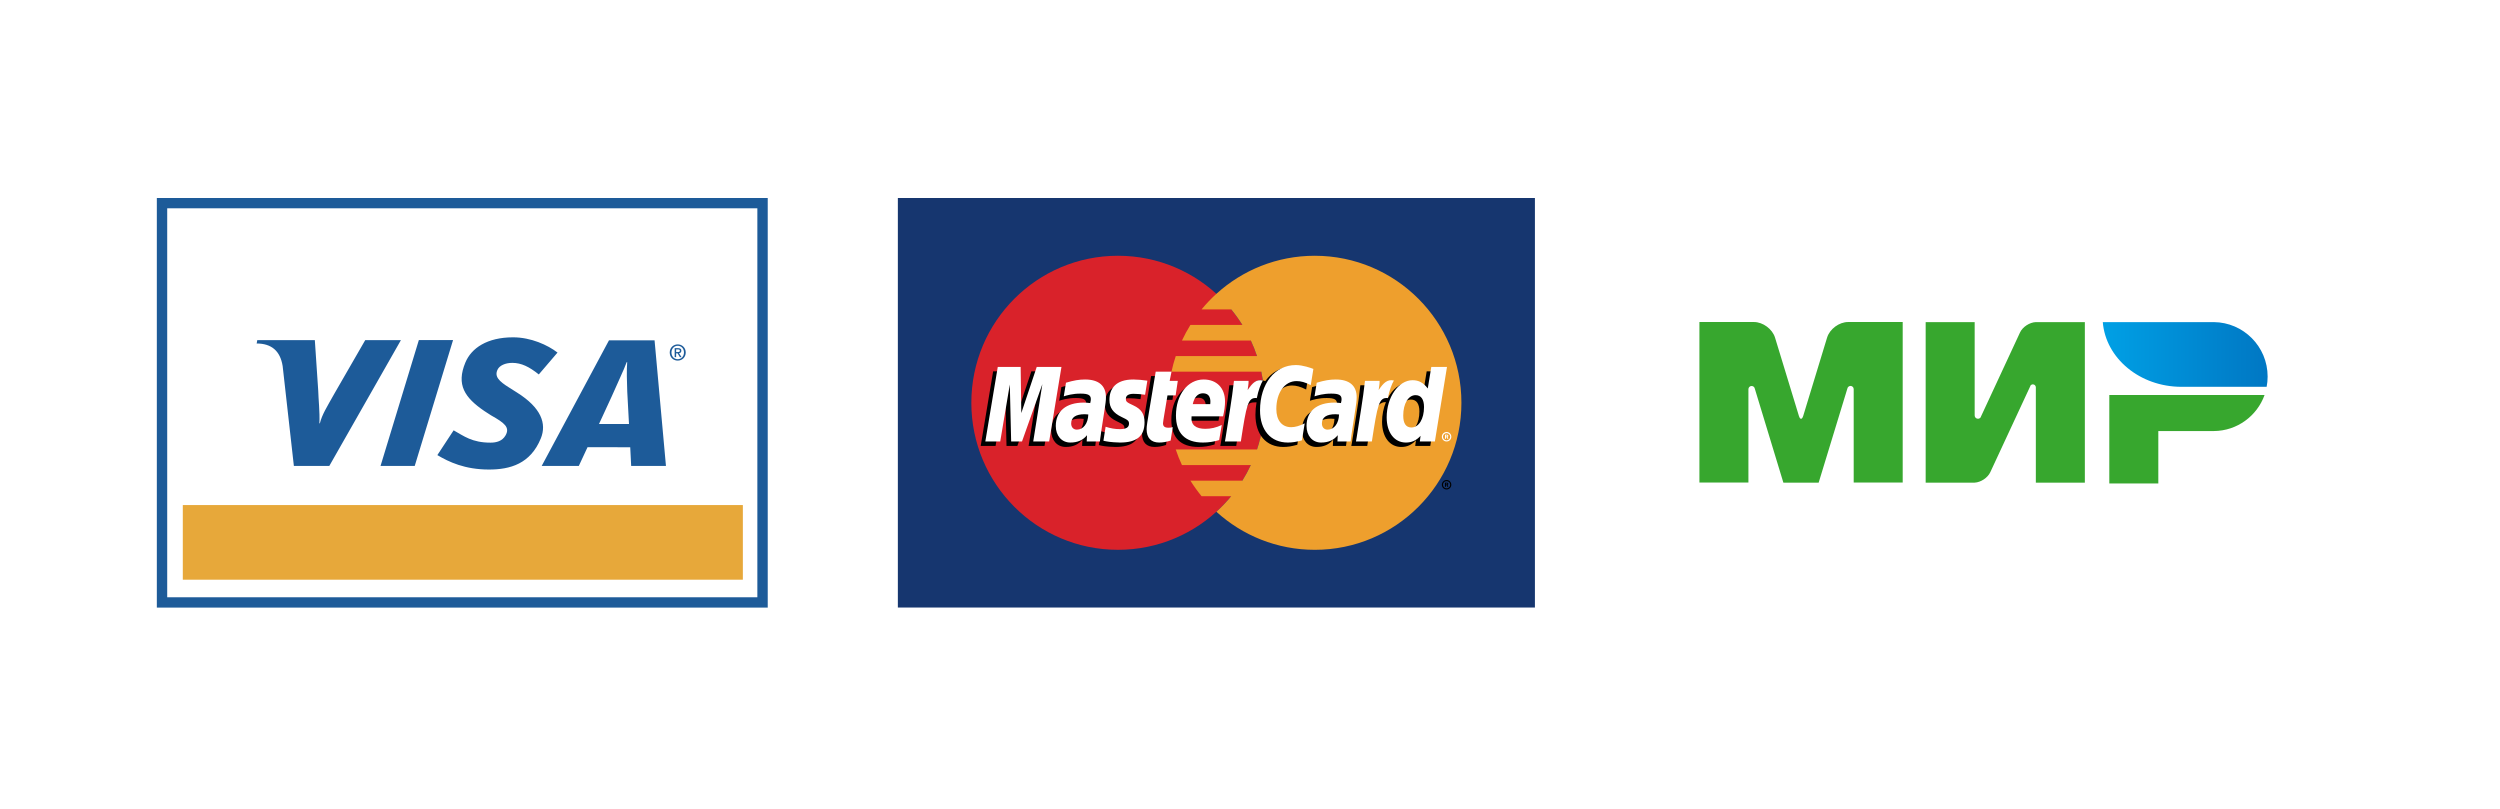 <svg width="303" height="98" viewBox="0 0 303 98" fill="none" xmlns="http://www.w3.org/2000/svg">
<g clip-path="url(#clip0_2368_653)">
<path fill-rule="evenodd" clip-rule="evenodd" d="M19 24H93.061V73.636H19V24Z" fill="white"/>
<path d="M91.791 73.644H19.008V23.994H93.049V73.644H91.791Z" fill="#1D5B99"/>
<path fill-rule="evenodd" clip-rule="evenodd" d="M91.791 72.389H20.266V25.246H91.791V72.389Z" fill="white"/>
<path fill-rule="evenodd" clip-rule="evenodd" d="M46.12 56.474L50.765 41.217H54.91L50.264 56.474H46.12ZM44.267 41.221L40.538 47.689C39.59 49.384 39.034 50.239 38.768 51.309H38.711C38.777 49.953 38.587 48.286 38.569 47.344L38.157 41.221H31.181L31.109 41.632C32.902 41.632 33.965 42.529 34.257 44.364L35.617 56.474H39.911L48.593 41.221H44.267ZM76.498 56.474L76.384 54.206L71.209 54.201L70.15 56.474H65.651L73.81 41.246H79.333L80.714 56.474H76.498ZM76.023 47.475C75.977 46.347 75.939 44.817 76.015 43.89H75.954C75.702 44.648 74.618 46.922 74.142 48.041L72.6 51.385H76.234L76.023 47.475ZM59.261 56.908C56.335 56.908 54.393 55.983 53.007 55.159L54.981 52.156C56.226 52.849 57.203 53.649 59.452 53.649C60.174 53.649 60.871 53.462 61.267 52.78C61.843 51.788 61.134 51.253 59.515 50.34L58.715 49.823C56.315 48.189 55.277 46.637 56.407 43.929C57.13 42.196 59.036 40.883 62.183 40.883C64.352 40.883 66.386 41.818 67.571 42.731L65.302 45.383C64.145 44.451 63.186 43.98 62.089 43.98C61.215 43.98 60.55 44.316 60.32 44.769C59.888 45.621 60.46 46.202 61.721 46.981L62.672 47.584C65.586 49.415 66.28 51.335 65.55 53.129C64.293 56.219 61.833 56.908 59.261 56.908ZM81.948 43.285H81.769V42.196H82.183C82.447 42.196 82.581 42.288 82.581 42.509C82.581 42.707 82.46 42.788 82.296 42.807L82.603 43.285H82.4L82.118 42.82H81.948V43.285ZM82.149 42.667C82.283 42.667 82.402 42.654 82.402 42.496C82.402 42.365 82.273 42.349 82.165 42.349H81.948V42.667H82.149ZM82.144 43.706C81.576 43.706 81.172 43.282 81.172 42.722C81.172 42.131 81.62 41.739 82.144 41.739C82.66 41.739 83.11 42.131 83.11 42.722C83.11 43.314 82.66 43.706 82.144 43.706ZM82.144 41.91C81.716 41.91 81.383 42.244 81.383 42.722C81.383 43.169 81.673 43.535 82.144 43.535C82.566 43.535 82.898 43.203 82.898 42.722C82.898 42.244 82.566 41.91 82.144 41.91Z" fill="#1D5B99"/>
<path fill-rule="evenodd" clip-rule="evenodd" d="M90.034 61.213H22.156V70.26H90.034V61.213Z" fill="#E7A83A"/>
</g>
<g clip-path="url(#clip1_2368_653)">
<path d="M186.032 24H108.82V73.636H186.032V24Z" fill="#16366F"/>
<path d="M153.265 48.818C153.265 58.66 145.309 66.637 135.495 66.637C125.681 66.637 117.727 58.659 117.727 48.818C117.727 38.976 125.682 30.998 135.495 30.998C145.309 30.998 153.265 38.977 153.265 48.818Z" fill="#D9222A"/>
<path d="M159.354 30.998C154.763 30.998 150.579 32.745 147.426 35.611C146.783 36.196 146.183 36.826 145.631 37.497H149.221C149.713 38.096 150.165 38.726 150.576 39.384H144.277C143.898 39.992 143.556 40.622 143.253 41.271H151.599C151.886 41.885 152.137 42.515 152.351 43.158H142.501C142.294 43.777 142.121 44.407 141.984 45.045H152.867C153.134 46.285 153.268 47.55 153.267 48.818C153.267 50.797 152.945 52.701 152.351 54.478H142.501C142.715 55.122 142.966 55.752 143.252 56.366H151.599C151.296 57.015 150.954 57.645 150.575 58.253H144.276C144.688 58.911 145.141 59.541 145.631 60.139H149.22C148.669 60.811 148.069 61.442 147.426 62.026C150.579 64.892 154.763 66.638 159.354 66.638C169.168 66.638 177.124 58.66 177.124 48.818C177.124 38.977 169.168 30.999 159.354 30.999" fill="#EE9F2D"/>
<path d="M174.751 58.751C174.751 58.433 175.008 58.175 175.325 58.175C175.642 58.175 175.899 58.433 175.899 58.751C175.899 59.068 175.642 59.326 175.325 59.326C175.008 59.326 174.751 59.069 174.751 58.751ZM175.325 59.188C175.566 59.188 175.761 58.992 175.761 58.751C175.761 58.509 175.566 58.314 175.325 58.314H175.325C175.084 58.313 174.889 58.508 174.889 58.75V58.751C174.889 58.992 175.084 59.188 175.324 59.188C175.324 59.188 175.325 59.188 175.325 59.188ZM175.247 59.004H175.13V58.498H175.342C175.387 58.498 175.432 58.498 175.472 58.523C175.512 58.551 175.536 58.6 175.536 58.65C175.536 58.707 175.502 58.76 175.448 58.78L175.541 59.004H175.411L175.334 58.804H175.247V59.004H175.247ZM175.247 58.717H175.312C175.337 58.717 175.362 58.719 175.384 58.707C175.404 58.694 175.413 58.671 175.413 58.649C175.413 58.63 175.402 58.607 175.385 58.598C175.364 58.585 175.332 58.588 175.31 58.588H175.247V58.717ZM131.345 50.769C131.143 50.745 131.054 50.739 130.915 50.739C129.821 50.739 129.268 51.115 129.268 51.858C129.268 52.315 129.538 52.607 129.959 52.607C130.745 52.607 131.312 51.856 131.345 50.769ZM132.748 54.044H131.15L131.186 53.282C130.699 53.885 130.049 54.171 129.165 54.171C128.119 54.171 127.402 53.352 127.402 52.163C127.402 50.373 128.649 49.329 130.789 49.329C131.008 49.329 131.288 49.349 131.575 49.386C131.635 49.144 131.651 49.04 131.651 48.909C131.651 48.422 131.315 48.24 130.414 48.24C129.47 48.23 128.692 48.466 128.372 48.571C128.392 48.449 128.639 46.918 128.639 46.918C129.601 46.635 130.235 46.529 130.948 46.529C132.605 46.529 133.482 47.275 133.48 48.684C133.483 49.062 133.421 49.528 133.324 50.141C133.156 51.206 132.797 53.488 132.748 54.044ZM126.595 54.044H124.666L125.771 47.096L123.304 54.044H121.989L121.827 47.135L120.665 54.044H118.859L120.368 45.005H123.141L123.31 50.065L125.002 45.005H128.087L126.595 54.044ZM161.734 50.769C161.533 50.745 161.443 50.739 161.305 50.739C160.212 50.739 159.658 51.115 159.658 51.858C159.658 52.315 159.928 52.607 160.349 52.607C161.135 52.607 161.702 51.856 161.734 50.769ZM163.138 54.044H161.54L161.576 53.282C161.089 53.885 160.438 54.171 159.555 54.171C158.509 54.171 157.793 53.352 157.793 52.163C157.793 50.373 159.039 49.329 161.18 49.329C161.398 49.329 161.678 49.349 161.965 49.386C162.025 49.144 162.041 49.04 162.041 48.909C162.041 48.422 161.705 48.24 160.804 48.24C159.86 48.23 159.082 48.466 158.761 48.571C158.782 48.449 159.03 46.918 159.03 46.918C159.991 46.635 160.625 46.529 161.337 46.529C162.994 46.529 163.872 47.275 163.87 48.684C163.873 49.062 163.811 49.528 163.714 50.141C163.547 51.206 163.187 53.488 163.138 54.044ZM141.322 53.933C140.794 54.099 140.382 54.171 139.936 54.171C138.95 54.171 138.412 53.602 138.412 52.556C138.398 52.231 138.554 51.377 138.676 50.597C138.787 49.91 139.513 45.58 139.513 45.58H141.43L141.206 46.693H142.364L142.103 48.46H140.94C140.718 49.858 140.4 51.599 140.397 51.83C140.397 52.209 140.598 52.374 141.057 52.374C141.277 52.374 141.447 52.352 141.577 52.305L141.322 53.933ZM147.201 53.873C146.542 54.075 145.907 54.173 145.233 54.171C143.087 54.169 141.968 53.045 141.968 50.892C141.968 48.379 143.391 46.529 145.324 46.529C146.905 46.529 147.914 47.565 147.914 49.189C147.914 49.728 147.845 50.254 147.678 50.997H143.859C143.73 52.063 144.411 52.508 145.526 52.508C146.213 52.508 146.832 52.366 147.52 52.045L147.201 53.873ZM146.123 49.515C146.134 49.362 146.327 48.203 145.231 48.203C144.62 48.203 144.184 48.67 144.006 49.515H146.123ZM133.906 49.017C133.906 49.947 134.356 50.588 135.375 51.069C136.156 51.438 136.277 51.547 136.277 51.881C136.277 52.339 135.933 52.546 135.169 52.546C134.594 52.546 134.059 52.456 133.441 52.256C133.441 52.256 133.188 53.876 133.176 53.953C133.615 54.049 134.006 54.138 135.184 54.171C137.219 54.171 138.159 53.394 138.159 51.714C138.159 50.704 137.765 50.111 136.799 49.666C135.99 49.293 135.897 49.21 135.897 48.867C135.897 48.469 136.218 48.267 136.842 48.267C137.22 48.267 137.737 48.307 138.227 48.377L138.502 46.672C138.003 46.593 137.245 46.529 136.804 46.529C134.646 46.529 133.9 47.659 133.906 49.017ZM156.584 46.722C157.12 46.722 157.619 46.863 158.307 47.211L158.623 45.249C158.34 45.138 157.346 44.484 156.503 44.484C155.212 44.484 154.121 45.127 153.353 46.187C152.234 45.815 151.773 46.567 151.209 47.315L150.708 47.432C150.746 47.186 150.78 46.941 150.769 46.693H148.997C148.755 48.968 148.326 51.273 147.99 53.55L147.903 54.044H149.833C150.155 51.946 150.331 50.602 150.439 49.692L151.165 49.287C151.274 48.882 151.614 48.745 152.295 48.761C152.204 49.258 152.158 49.763 152.159 50.269C152.159 52.674 153.452 54.171 155.529 54.171C156.064 54.171 156.523 54.1 157.234 53.907L157.574 51.846C156.934 52.162 156.409 52.31 155.934 52.31C154.813 52.31 154.134 51.48 154.134 50.108C154.134 48.118 155.143 46.722 156.584 46.722Z" fill="black"/>
<path d="M127.158 53.507H125.228L126.334 46.559L123.867 53.507H122.552L122.389 46.599L121.228 53.507H119.422L120.93 44.469H123.704L123.782 50.064L125.653 44.469H128.649L127.158 53.507Z" fill="white"/>
<path d="M172.914 45.006L172.487 47.617C171.959 46.921 171.392 46.418 170.644 46.418C169.671 46.418 168.785 47.158 168.205 48.247C167.397 48.079 166.562 47.794 166.562 47.794L166.562 47.8C166.627 47.191 166.653 46.82 166.647 46.694H164.875C164.634 48.969 164.205 51.273 163.87 53.551L163.781 54.045H165.711C165.971 52.348 166.171 50.939 166.318 49.821C166.977 49.224 167.307 48.703 167.973 48.737C167.678 49.453 167.505 50.276 167.505 51.121C167.505 52.959 168.433 54.172 169.835 54.172C170.542 54.172 171.084 53.927 171.613 53.361L171.523 54.044H173.348L174.817 45.006H172.914ZM170.502 52.346C169.845 52.346 169.514 51.859 169.514 50.897C169.514 49.453 170.134 48.428 171.01 48.428C171.672 48.428 172.031 48.934 172.031 49.868C172.031 51.325 171.401 52.346 170.502 52.346Z" fill="black"/>
<path d="M131.903 50.234C131.701 50.211 131.612 50.204 131.473 50.204C130.38 50.204 129.826 50.58 129.826 51.323C129.826 51.78 130.097 52.072 130.517 52.072C131.304 52.072 131.87 51.322 131.903 50.234ZM133.307 53.508H131.708L131.745 52.748C131.258 53.349 130.606 53.636 129.723 53.636C128.677 53.636 127.961 52.817 127.961 51.628C127.961 49.838 129.207 48.795 131.348 48.795C131.567 48.795 131.847 48.815 132.134 48.851C132.194 48.609 132.209 48.505 132.209 48.374C132.209 47.887 131.874 47.706 130.972 47.706C130.028 47.695 129.25 47.931 128.93 48.036C128.95 47.914 129.197 46.384 129.197 46.384C130.159 46.1 130.793 45.994 131.506 45.994C133.163 45.994 134.041 46.74 134.039 48.148C134.042 48.528 133.979 48.993 133.882 49.605C133.715 50.67 133.355 52.953 133.307 53.508ZM159.181 44.714L158.865 46.676C158.177 46.329 157.677 46.188 157.142 46.188C155.701 46.188 154.692 47.583 154.692 49.573C154.692 50.945 155.37 51.775 156.492 51.775C156.967 51.775 157.491 51.627 158.13 51.311L157.792 53.371C157.081 53.566 156.622 53.636 156.087 53.636C154.01 53.636 152.716 52.139 152.716 49.734C152.716 46.503 154.504 44.244 157.06 44.244C157.903 44.244 158.898 44.602 159.181 44.714ZM162.293 50.234C162.091 50.211 162.002 50.204 161.863 50.204C160.77 50.204 160.216 50.58 160.216 51.323C160.216 51.78 160.487 52.072 160.908 52.072C161.693 52.072 162.26 51.322 162.293 50.234ZM163.697 53.508H162.098L162.135 52.748C161.647 53.349 160.996 53.636 160.113 53.636C159.068 53.636 158.351 52.817 158.351 51.628C158.351 49.838 159.598 48.795 161.738 48.795C161.957 48.795 162.237 48.815 162.524 48.851C162.583 48.609 162.599 48.505 162.599 48.374C162.599 47.887 162.263 47.706 161.362 47.706C160.419 47.695 159.64 47.931 159.32 48.036C159.34 47.914 159.588 46.384 159.588 46.384C160.549 46.1 161.183 45.994 161.896 45.994C163.553 45.994 164.43 46.74 164.428 48.148C164.432 48.528 164.369 48.993 164.272 49.605C164.106 50.67 163.745 52.953 163.697 53.508ZM141.88 53.397C141.352 53.564 140.94 53.636 140.495 53.636C139.508 53.636 138.97 53.068 138.97 52.022C138.956 51.696 139.112 50.842 139.235 50.062C139.346 49.374 140.071 45.045 140.071 45.045H141.988L141.764 46.158H142.749L142.487 47.924H141.499C141.277 49.323 140.959 51.063 140.955 51.295C140.955 51.675 141.157 51.839 141.616 51.839C141.835 51.839 142.005 51.817 142.136 51.77L141.88 53.397ZM147.76 53.338C147.101 53.54 146.465 53.638 145.792 53.636C143.645 53.634 142.526 52.51 142.526 50.357C142.526 47.843 143.95 45.994 145.882 45.994C147.463 45.994 148.473 47.029 148.473 48.654C148.473 49.194 148.403 49.72 148.237 50.462H144.418C144.289 51.529 144.97 51.973 146.085 51.973C146.771 51.973 147.39 51.831 148.078 51.509L147.76 53.338ZM146.681 48.979C146.693 48.827 146.885 47.667 145.789 47.667C145.179 47.667 144.742 48.135 144.564 48.979H146.681ZM134.464 48.482C134.464 49.412 134.914 50.053 135.933 50.535C136.714 50.903 136.835 51.013 136.835 51.346C136.835 51.804 136.491 52.011 135.728 52.011C135.152 52.011 134.617 51.921 133.999 51.721C133.999 51.721 133.746 53.341 133.735 53.419C134.172 53.515 134.563 53.602 135.741 53.636C137.777 53.636 138.717 52.859 138.717 51.18C138.717 50.169 138.324 49.576 137.357 49.131C136.549 48.758 136.455 48.676 136.455 48.332C136.455 47.935 136.776 47.731 137.4 47.731C137.778 47.731 138.295 47.773 138.786 47.843L139.06 46.137C138.561 46.058 137.804 45.994 137.363 45.994C135.204 45.994 134.458 47.123 134.464 48.482ZM173.907 53.508H172.082L172.172 52.824C171.643 53.392 171.101 53.636 170.394 53.636C168.991 53.636 168.065 52.424 168.065 50.586C168.065 48.141 169.502 46.08 171.203 46.08C171.952 46.08 172.518 46.386 173.045 47.082L173.473 44.47H175.376L173.907 53.508ZM171.061 51.81C171.959 51.81 172.591 50.789 172.591 49.333C172.591 48.399 172.231 47.892 171.568 47.892C170.694 47.892 170.072 48.917 170.072 50.362C170.072 51.324 170.404 51.81 171.061 51.81ZM165.434 46.158C165.193 48.434 164.764 50.738 164.428 53.015L164.34 53.508H166.27C166.96 49.014 167.127 48.136 168.209 48.246C168.381 47.326 168.702 46.52 168.941 46.114C168.133 45.945 167.682 46.403 167.091 47.273C167.138 46.897 167.223 46.532 167.206 46.158H165.434ZM149.554 46.158C149.312 48.434 148.883 50.738 148.548 53.015L148.46 53.508H150.39C151.08 49.014 151.246 48.136 152.327 48.246C152.501 47.326 152.822 46.52 153.06 46.114C152.253 45.945 151.801 46.403 151.211 47.273C151.258 46.897 151.342 46.532 151.326 46.158H149.554ZM174.754 52.933C174.754 52.614 175.011 52.357 175.328 52.357C175.644 52.357 175.901 52.614 175.902 52.932V52.933C175.901 53.251 175.645 53.508 175.328 53.508C175.011 53.508 174.754 53.251 174.754 52.933ZM175.328 53.37C175.569 53.37 175.764 53.175 175.764 52.933V52.933C175.764 52.692 175.569 52.496 175.328 52.496H175.328C175.087 52.496 174.892 52.692 174.891 52.933C174.892 53.175 175.087 53.37 175.328 53.37ZM175.25 53.185H175.133V52.68H175.346C175.39 52.68 175.436 52.681 175.474 52.705C175.515 52.733 175.539 52.781 175.539 52.832C175.539 52.889 175.505 52.942 175.451 52.962L175.544 53.184H175.414L175.336 52.985H175.25V53.184V53.185ZM175.25 52.899H175.315C175.339 52.899 175.366 52.901 175.387 52.889C175.407 52.876 175.416 52.853 175.416 52.831C175.416 52.81 175.405 52.79 175.388 52.779C175.368 52.767 175.334 52.77 175.312 52.77H175.25V52.899H175.25Z" fill="white"/>
</g>
<g clip-path="url(#clip2_2368_653)" filter="url(#filter0_dd_2368_653)">
<path d="M279.001 24H201.789V73.636H279.001V24Z" fill="white"/>
<path d="M255.648 47.875V58.596H261.588V52.243H268.319C271.15 52.223 273.556 50.407 274.466 47.875H255.648Z" fill="#37A72E"/>
<path d="M254.859 39.039C255.206 43.417 259.344 46.882 264.392 46.882C264.412 46.882 274.717 46.882 274.717 46.882C274.796 46.484 274.836 46.068 274.836 45.641C274.836 42.007 271.915 39.069 268.302 39.039H254.859Z" fill="url(#paint0_linear_2368_653)"/>
<path d="M246.071 46.772V46.763V46.772C246.141 46.653 246.249 46.584 246.388 46.584C246.586 46.584 246.734 46.743 246.744 46.931V58.496H252.684V39.039H246.744C245.992 39.069 245.141 39.615 244.824 40.3L240.102 50.465C240.092 50.505 240.072 50.545 240.053 50.584C239.983 50.684 239.865 50.753 239.726 50.753C239.508 50.753 239.33 50.575 239.33 50.356V39.039H233.391V58.496H239.33C240.072 58.457 240.904 57.911 241.221 57.236L246.071 46.802C246.061 46.792 246.071 46.782 246.071 46.772Z" fill="#37A72E"/>
<path d="M223.896 47.11L220.421 58.497H216.145L212.68 47.1C212.651 46.922 212.492 46.782 212.294 46.782C212.076 46.782 211.908 46.961 211.908 47.17V58.487H205.969V39.029H211.067H212.581C213.67 39.029 214.818 39.883 215.135 40.925L218.026 50.406C218.174 50.883 218.402 50.873 218.55 50.406L221.441 40.925C221.758 39.873 222.906 39.029 223.995 39.029H225.509H230.607V58.487H224.668V47.17C224.668 47.17 224.668 47.17 224.668 47.16C224.668 46.941 224.49 46.773 224.282 46.773C224.084 46.782 223.926 46.922 223.896 47.11Z" fill="#37A72E"/>
</g>
<defs>
<filter id="filter0_dd_2368_653" x="182" y="0" width="117" height="98" filterUnits="userSpaceOnUse" color-interpolation-filters="sRGB">
<feFlood flood-opacity="0" result="BackgroundImageFix"/>
<feColorMatrix in="SourceAlpha" type="matrix" values="0 0 0 0 0 0 0 0 0 0 0 0 0 0 0 0 0 0 127 0" result="hardAlpha"/>
<feOffset dy="4"/>
<feGaussianBlur stdDeviation="10"/>
<feComposite in2="hardAlpha" operator="out"/>
<feColorMatrix type="matrix" values="0 0 0 0 0 0 0 0 0 0 0 0 0 0 0 0 0 0 0.1 0"/>
<feBlend mode="normal" in2="BackgroundImageFix" result="effect1_dropShadow_2368_653"/>
<feColorMatrix in="SourceAlpha" type="matrix" values="0 0 0 0 0 0 0 0 0 0 0 0 0 0 0 0 0 0 127 0" result="hardAlpha"/>
<feOffset dy="-4"/>
<feGaussianBlur stdDeviation="10"/>
<feComposite in2="hardAlpha" operator="out"/>
<feColorMatrix type="matrix" values="0 0 0 0 0 0 0 0 0 0 0 0 0 0 0 0 0 0 0.05 0"/>
<feBlend mode="normal" in2="effect1_dropShadow_2368_653" result="effect2_dropShadow_2368_653"/>
<feBlend mode="normal" in="SourceGraphic" in2="effect2_dropShadow_2368_653" result="shape"/>
</filter>
<linearGradient id="paint0_linear_2368_653" x1="254.862" y1="42.96" x2="274.834" y2="42.96" gradientUnits="userSpaceOnUse">
<stop stop-color="#00A0E5"/>
<stop offset="1" stop-color="#0077C3"/>
</linearGradient>
<clipPath id="clip0_2368_653">
<rect width="74.061" height="79" fill="white" transform="translate(19 6)"/>
</clipPath>
<clipPath id="clip1_2368_653">
<rect width="77.212" height="79" fill="white" transform="translate(108.82 6)"/>
</clipPath>
<clipPath id="clip2_2368_653">
<rect width="77" height="50" fill="white" transform="translate(202 24)"/>
</clipPath>
</defs>
</svg>
